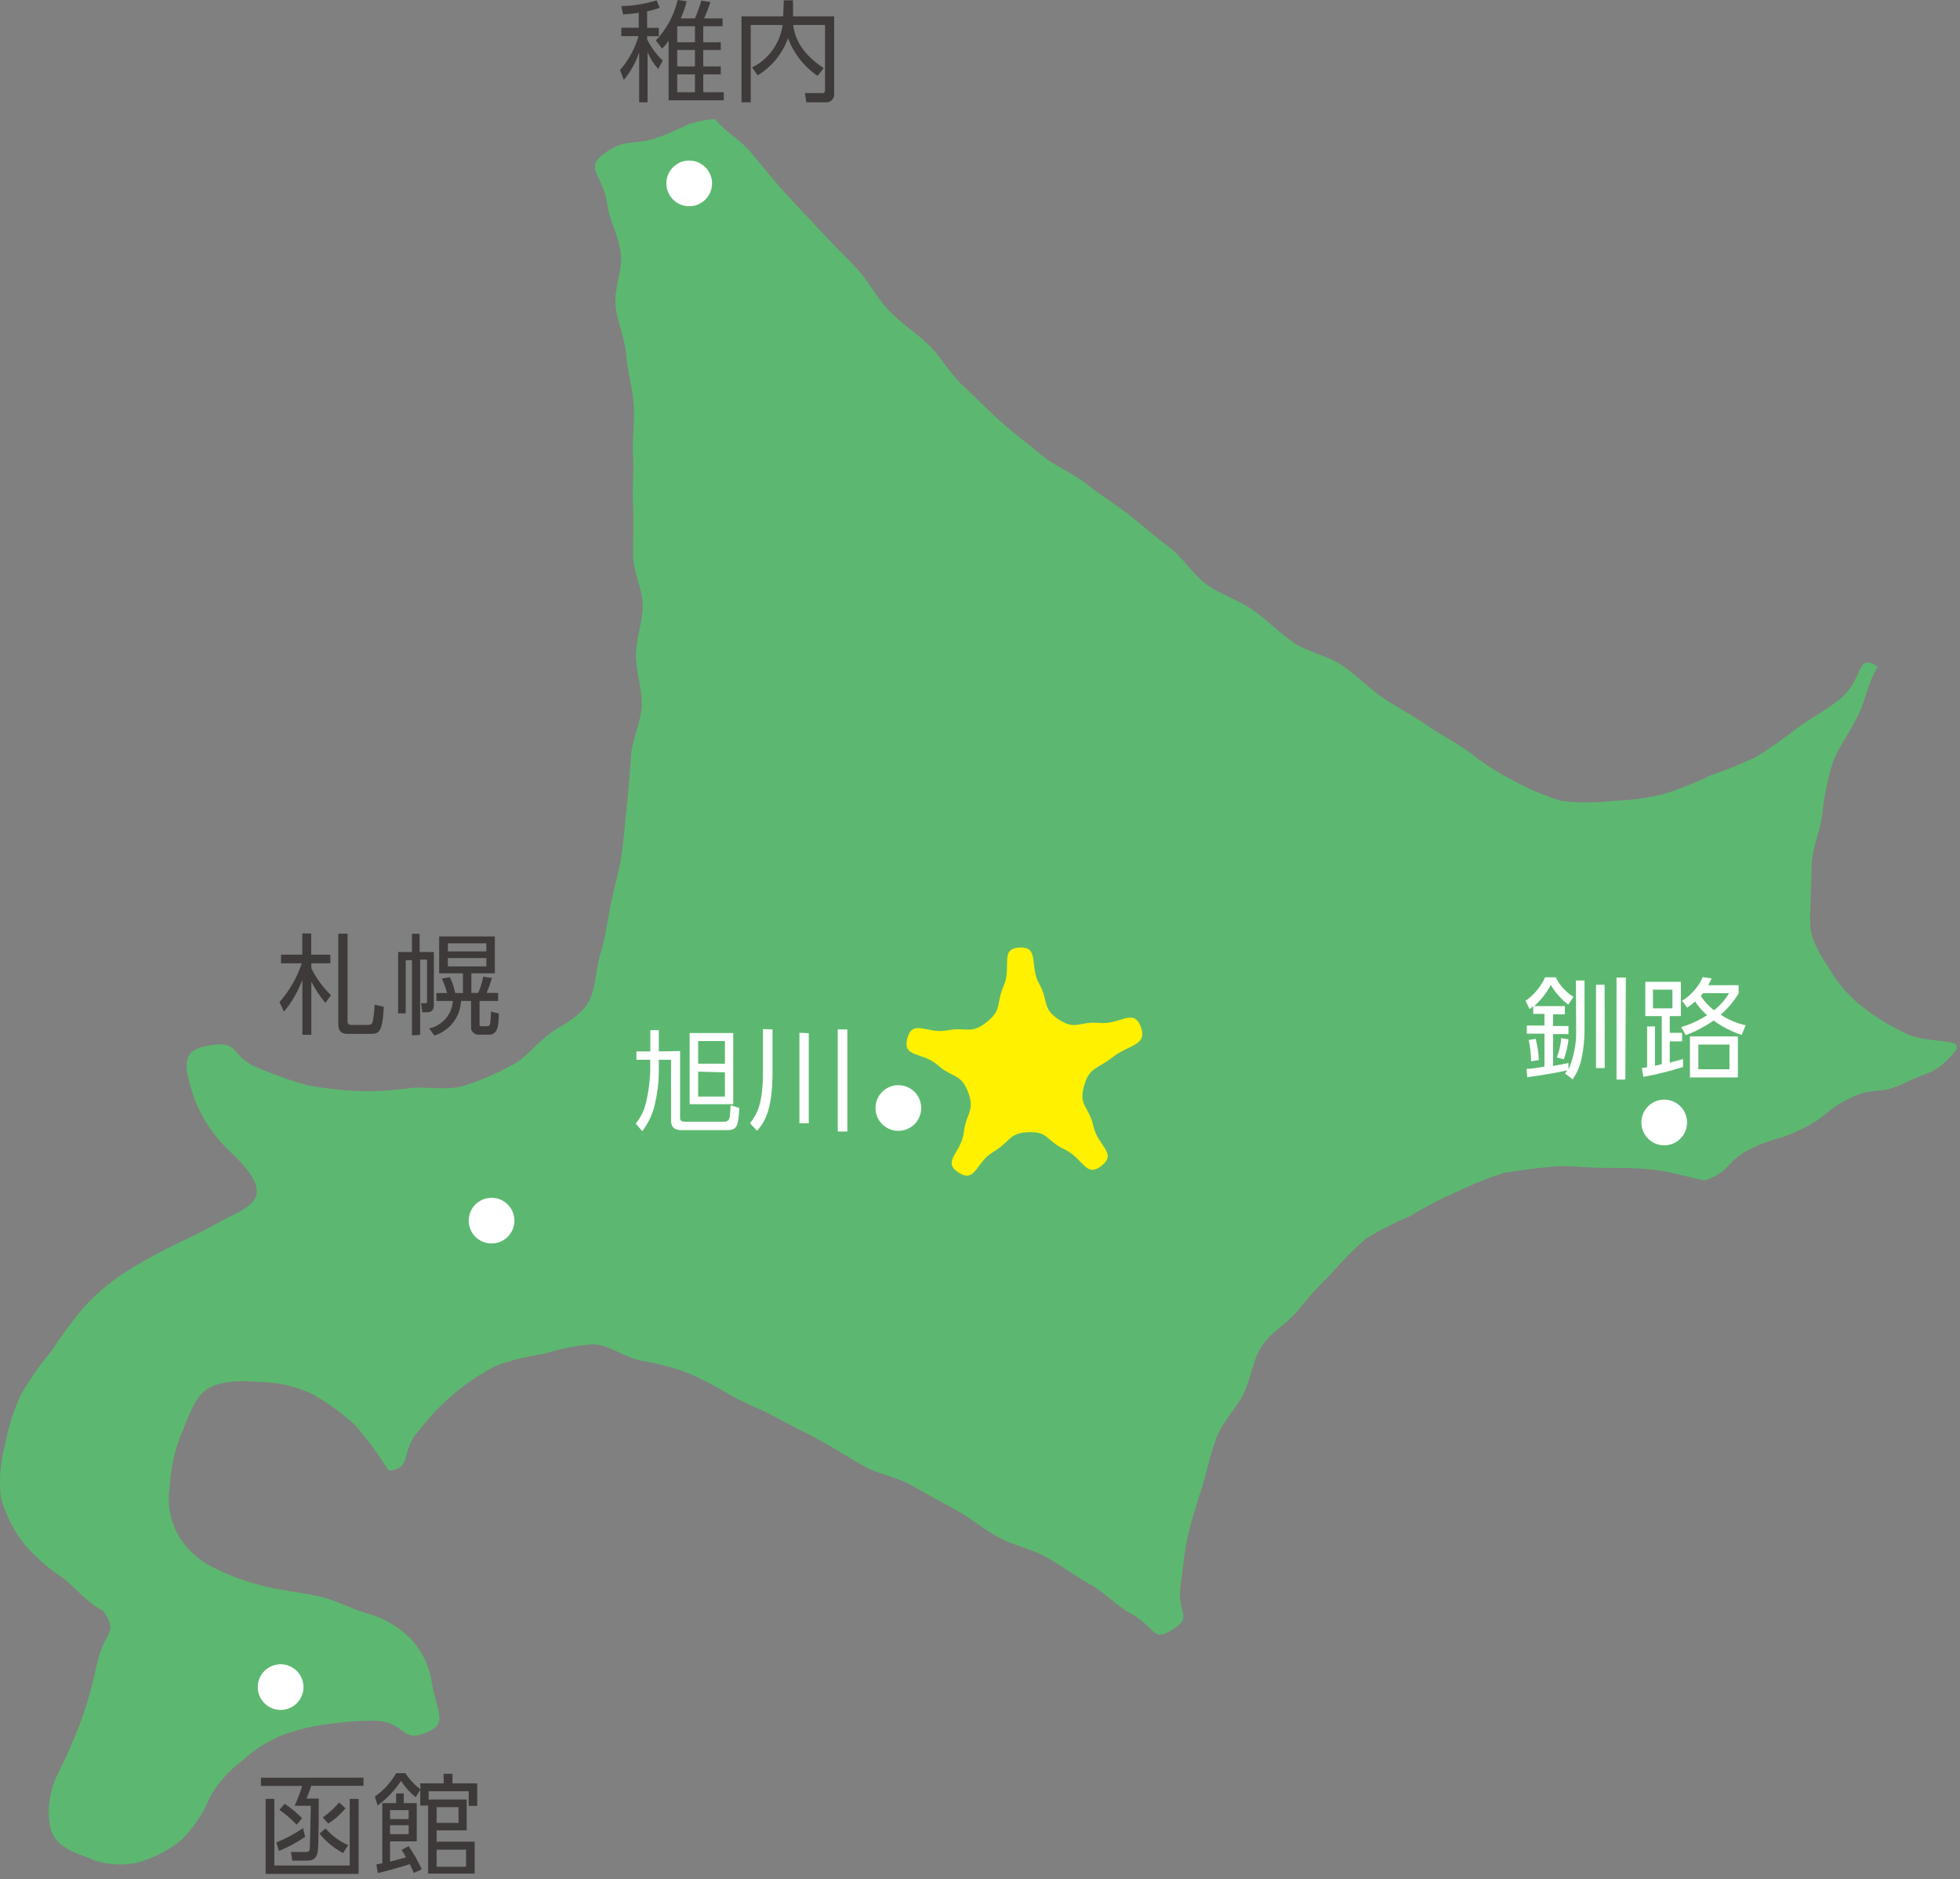 <svg width="292" height="280" viewBox="0 0 292 280" fill="none" xmlns="http://www.w3.org/2000/svg">
<rect x="0" y="0" width="292" height="280" fill="#808080" stroke="none"/>
<path d="M269.673 137.277C269.673 134.254 269.879 131.673 269.895 129.267C269.895 126.464 271.146 124.01 271.478 121.351C271.735 118.712 272.265 116.106 273.061 113.577C273.853 111.377 275.499 109.287 276.861 106.532C277.906 104.395 278.222 101.925 279.711 99.329C276.544 97.16 277.716 101.149 274.201 104.078C272.523 105.503 270.243 106.722 267.948 108.337C265.968 109.901 263.907 111.36 261.773 112.707C259.501 113.799 257.164 114.751 254.776 115.556C252.512 116.661 250.167 117.593 247.762 118.343C245.305 118.923 242.797 119.257 240.274 119.34C237.738 119.633 235.178 119.633 232.643 119.34C230.2 118.609 227.843 117.616 225.613 116.379C223.376 115.256 221.255 113.914 219.281 112.374C217.207 110.791 214.879 109.651 212.71 108.147C210.541 106.643 208.262 105.487 206.077 104.015C203.892 102.542 202.135 100.595 199.934 99.123C197.734 97.65 194.979 97.255 192.778 95.782C190.578 94.31 188.836 92.394 186.651 90.89C184.467 89.386 181.902 88.626 179.764 87.091C177.627 85.555 176.281 83.085 174.144 81.502C172.007 79.919 170.17 78.225 168.065 76.61C165.959 74.995 163.838 73.681 161.732 72.019C159.626 70.356 157.188 69.501 155.146 67.792C153.104 66.082 151.077 64.625 149.082 62.821C147.088 61.016 145.362 59.227 143.415 57.422C141.467 55.617 140.248 53.242 138.364 51.406C136.48 49.569 134.296 48.239 132.427 46.276C130.559 44.313 129.467 41.986 127.678 40.054C125.889 38.123 124.052 36.397 122.263 34.434C120.474 32.471 118.733 30.714 116.928 28.719C115.123 26.724 113.603 24.777 111.894 22.734C110.184 20.692 108.189 19.79 106.511 17.732C102.189 18.175 102.442 18.824 98.373 20.36C94.305 21.895 93.418 20.36 89.935 22.94C86.943 25.172 89.935 26.012 90.521 30.698C90.758 32.788 92.231 35.162 92.516 37.98C92.737 40.26 91.471 42.888 91.708 45.548C91.914 47.891 93.101 50.298 93.291 52.894C93.481 55.49 94.225 57.644 94.399 60.287C94.574 62.931 94.162 65.227 94.304 67.776C94.447 70.325 94.178 72.715 94.304 75.233C94.431 77.75 94.304 80.188 94.304 82.689C94.304 85.191 95.713 87.645 95.745 90.13C95.777 92.616 94.764 95.133 94.748 97.603C94.732 100.073 95.682 102.637 95.603 105.107C95.523 107.577 94.21 110.078 94.019 112.517C93.829 114.955 93.671 117.472 93.402 119.926C93.133 122.38 92.943 124.944 92.611 127.335C92.278 129.726 91.486 132.259 91.027 134.586C90.489 137.167 90.236 139.605 89.523 141.821C88.7 144.402 88.827 147.204 87.734 149.183C86.404 151.621 83.776 152.634 82.003 153.932C79.882 155.516 78.299 157.716 76.114 158.793C73.848 160.029 71.467 161.042 69.005 161.817C66.472 162.482 63.765 161.928 61.311 162.086C58.78 162.462 56.223 162.631 53.664 162.592C51.089 162.48 48.524 162.2 45.986 161.753C43.502 161.063 41.065 160.217 38.687 159.22C34.397 157.637 35.79 155.231 32.006 155.658C27.257 156.181 26.988 157.906 28.951 163.653C30.081 166.675 31.909 169.387 34.286 171.569C37.057 174.276 38.687 176.319 38.165 178.155C37.642 179.992 34.587 180.957 31.832 182.556C29.822 183.696 27.447 184.741 24.977 185.992C22.656 187.152 20.4 188.436 18.217 189.839C16.023 191.32 14.023 193.069 12.264 195.048C10.594 197.068 9.039 199.183 7.61 201.38C5.954 203.365 4.466 205.483 3.161 207.713C2.047 210.091 1.244 212.603 0.77 215.186C0.056 217.76 -0.164 220.446 0.121 223.102C0.822 225.666 2.034 228.062 3.683 230.147C5.377 232.091 7.333 233.79 9.494 235.197C11.33 236.654 12.866 238.696 15.399 240.042C17.773 243.604 15.51 242.749 14.354 248.29C13.788 251.077 13.015 253.818 12.042 256.491C11.033 259.161 9.886 261.776 8.607 264.328C7.404 266.724 6.999 269.442 7.451 272.085C7.974 274.808 10.38 275.806 12.913 276.708C15.198 277.764 17.759 278.069 20.227 277.579C22.745 276.947 25.088 275.756 27.083 274.096C28.879 272.277 30.304 270.126 31.278 267.763C32.472 265.66 34.09 263.827 36.028 262.38C37.785 260.759 39.817 259.461 42.028 258.549C44.274 257.711 46.613 257.148 48.994 256.871C51.373 256.521 53.777 256.362 56.181 256.396C60.282 256.665 59.87 259.562 63.195 258.28C66.884 256.903 65.19 255.43 64.367 250.934C64.044 248.414 62.936 246.06 61.2 244.205C59.375 242.342 57.076 241.012 54.551 240.358C52.224 239.662 49.801 238.3 47.031 237.746C44.26 237.192 41.806 236.97 39.289 236.321C36.77 235.71 34.327 234.817 32.006 233.661C29.706 232.618 27.79 230.879 26.529 228.69C25.314 226.498 24.879 223.958 25.294 221.487C25.425 218.913 25.96 216.375 26.877 213.967C28.08 211.244 28.84 208.315 30.851 206.985C32.861 205.655 36.059 205.687 38.846 205.924C41.504 205.964 44.122 206.574 46.524 207.713C48.872 209.028 51.052 210.623 53.015 212.463C54.815 214.565 56.455 216.798 57.923 219.144C61.58 218.716 59.506 216.31 62.467 213.08C63.98 211.124 65.688 209.325 67.564 207.713C69.475 206.115 71.55 204.725 73.755 203.565C76.079 202.686 78.496 202.075 80.958 201.745C83.335 200.974 85.796 200.49 88.288 200.304C90.584 200.304 92.832 202.14 95.397 202.71C97.8 203.112 100.163 203.726 102.458 204.547C104.683 205.543 106.846 206.674 108.933 207.935C111.149 209.154 113.524 210.04 115.693 211.228C117.862 212.415 120.174 213.523 122.343 214.711C124.512 215.898 126.665 217.323 128.818 218.51C130.971 219.698 133.694 220.094 135.831 221.328C137.969 222.563 140.264 223.798 142.401 224.97C144.539 226.141 146.597 227.899 148.734 229.054C150.871 230.21 153.626 230.796 155.716 231.92C158.075 233.202 160.086 234.77 162.049 235.862C164.566 237.224 166.339 239.25 168.207 240.263C172.403 242.527 171.532 244.775 174.698 242.796C177.865 240.817 175.205 240.485 175.917 235.925C176.25 233.804 176.408 231.176 177.041 228.516C177.564 226.252 178.371 223.862 179.147 221.328C179.859 219.049 180.319 216.579 181.268 214.125C182.218 211.671 184.102 209.993 185.242 207.713C186.382 205.433 186.572 202.774 187.934 200.636C189.295 198.499 191.733 197.264 193.316 195.301C194.855 193.371 196.515 191.541 198.288 189.823C199.91 187.926 201.667 186.149 203.544 184.504C205.684 183.226 207.912 182.099 210.209 181.132C212.349 179.805 214.581 178.636 216.89 177.633C219.164 176.536 221.506 175.59 223.904 174.799C226.376 174.346 228.87 174.024 231.376 173.833C233.767 173.596 236.3 174.007 238.896 174.007C241.493 174.007 243.788 174.007 246.369 174.292C248.949 174.577 251.435 175.4 253.984 175.875C257.894 174.593 257.15 172.915 260.902 171.126C264.655 169.337 264.924 169.986 268.613 168.134C272.301 166.281 271.89 165.474 275.579 163.637C279.267 161.801 279.996 163.242 283.684 161.389C287.373 159.537 288.133 160.218 290.919 157.051C293.484 154.281 287.531 155.848 283.7 153.885C281.452 152.805 279.329 151.483 277.367 149.943C275.4 148.384 273.745 146.466 272.491 144.291C271.241 142.328 269.626 139.985 269.673 137.277Z" fill="#5CB870"/>
<path d="M161.474 161.895C160.681 164.823 162.253 164.85 162.903 167.82C163.554 170.79 166.485 171.795 164.117 173.69C161.749 175.584 161.382 172.553 158.625 171.276C155.869 170 156.206 168.564 153.227 168.686C150.248 168.808 150.578 170.107 147.966 171.643C145.354 173.179 145.338 176.362 142.801 174.711C140.264 173.06 143.217 171.764 143.581 168.756C143.945 165.748 145.302 165.567 144.226 162.728C143.15 159.889 141.968 160.698 139.693 158.693C137.419 156.687 134.376 157.625 135.181 154.691C135.985 151.757 138.126 154.101 141.095 153.527C144.065 152.953 144.631 154.189 146.999 152.294C149.367 150.399 148.333 149.609 149.549 146.828C150.765 144.046 148.862 141.331 151.886 141.183C154.91 141.034 153.336 143.907 154.805 146.558C156.273 149.21 155.196 150.247 157.739 151.909C160.283 153.572 160.795 152.123 163.822 152.415C166.848 152.708 168.873 150.132 169.949 152.971C171.025 155.81 168.16 155.635 165.779 157.508C163.397 159.38 162.279 158.961 161.474 161.895Z" fill="#FFF100"/>
<path d="M73.232 185.28C75.112 185.28 76.636 183.756 76.636 181.876C76.636 179.996 75.112 178.472 73.232 178.472C71.352 178.472 69.828 179.996 69.828 181.876C69.828 183.756 71.352 185.28 73.232 185.28Z" fill="white"/>
<path d="M41.806 254.781C43.686 254.781 45.21 253.257 45.21 251.377C45.21 249.497 43.686 247.973 41.806 247.973C39.926 247.973 38.402 249.497 38.402 251.377C38.402 253.257 39.926 254.781 41.806 254.781Z" fill="white"/>
<path d="M133.836 168.498C135.716 168.498 137.24 166.974 137.24 165.094C137.24 163.214 135.716 161.69 133.836 161.69C131.957 161.69 130.433 163.214 130.433 165.094C130.433 166.974 131.957 168.498 133.836 168.498Z" fill="white"/>
<path d="M247.936 170.651C249.816 170.651 251.34 169.127 251.34 167.247C251.34 165.367 249.816 163.843 247.936 163.843C246.056 163.843 244.532 165.367 244.532 167.247C244.532 169.127 246.056 170.651 247.936 170.651Z" fill="white"/>
<path d="M54.155 264.866V266.085H46.366C46.144 266.797 45.796 267.668 45.669 267.985H47.49C47.49 269.109 47.49 274.967 47.332 275.901C47.173 276.835 46.714 277.231 45.748 277.231H43.548L43.342 275.948H45.464C45.875 275.948 46.113 275.948 46.16 275.394C46.16 274.603 46.271 271.8 46.303 269.061H43.896C44.34 268.102 44.716 267.113 45.02 266.101H38.877V264.882L54.155 264.866ZM40.872 268.032V277.959H52.097V268.032H53.427V279.21H39.574V268.032H40.872ZM45.464 273.684C44.238 274.514 42.934 275.219 41.569 275.79L41.157 274.523C42.563 273.964 43.902 273.247 45.147 272.386L45.464 273.684ZM44.197 271.879C43.414 271.061 42.555 270.319 41.632 269.663L42.408 268.761C43.349 269.382 44.22 270.104 45.004 270.914L44.197 271.879ZM51.115 276.107C49.761 275.386 48.566 274.401 47.601 273.209L48.503 272.434C49.424 273.507 50.577 274.357 51.875 274.919L51.115 276.107ZM51.48 269.441C50.737 270.325 49.867 271.093 48.899 271.721L48.092 270.787C48.992 270.15 49.81 269.406 50.53 268.571L51.48 269.441Z" fill="#3E3A39"/>
<path d="M62.609 265.721H66.092V264.296H67.406V265.721H71.095V269.077H69.829V266.892H63.86V268.127H69.528V272.718H65.047V274.412H70.715V279.162H63.781V269.03H62.609V266.687L61.928 267.779C61.076 267.093 60.339 266.275 59.744 265.357C58.803 266.772 57.624 268.015 56.261 269.03L55.849 267.684C57.151 266.774 58.233 265.584 59.016 264.201H60.393C60.994 265.129 61.755 265.944 62.641 266.607L62.609 265.721ZM60.884 275.077C61.633 276.168 62.285 277.323 62.831 278.529L61.644 279.067C61.374 278.402 61.232 278.133 61.042 277.753C60.076 278.085 57.876 278.719 56.292 279.083L56.071 277.8L56.957 277.626V268.666H59.016V267.225H60.155V268.666H62.087V274.365H58.113V277.373C58.461 277.294 59.285 277.088 60.488 276.74C60.29 276.357 60.068 275.986 59.823 275.631L60.884 275.077ZM60.884 269.71H58.113V271.04H60.884V269.71ZM60.884 271.959H58.113V273.288H60.884V271.959ZM68.309 269.267H65.047V271.61H68.309V269.267ZM69.433 275.6H65.047V278.149H69.433V275.6Z" fill="#3E3A39"/>
<path d="M48.471 149.436C47.665 148.457 46.965 147.396 46.381 146.27V154.186H45.051V145.985C44.407 147.709 43.482 149.314 42.313 150.734L41.632 149.31C43.123 147.631 44.254 145.664 44.956 143.531H41.869V142.249H45.036V139.082H46.365V142.249H49.215V143.531H46.381V144.275C47.121 145.768 48.111 147.123 49.31 148.281L48.471 149.436ZM51.78 152.096C51.78 152.413 51.78 152.713 52.398 152.713H54.677C55.263 152.713 55.453 152.618 55.548 152.128C55.696 151.323 55.786 150.508 55.817 149.69L57.179 150.022C56.989 153.917 56.387 154.043 55.247 154.043H51.733C50.862 154.043 50.403 153.616 50.403 152.666V139.114H51.78V152.096Z" fill="#3E3A39"/>
<path d="M61.374 154.281V143.072H60.44V150.988H59.316V141.853H61.374V139.13H62.514V141.853H64.636V149.769C64.636 150.307 64.43 150.829 63.654 150.829H62.91L62.736 149.484H63.322C63.607 149.484 63.622 149.484 63.622 149.215V142.977H62.593V154.186L61.374 154.281ZM73.723 139.526V145.019H70.224V147.948H71.237C71.577 147.17 71.832 146.358 71.997 145.526L73.28 145.716C73.064 146.476 72.799 147.222 72.488 147.948H74.214V149.135H71.443V152.539C71.443 152.84 71.443 152.903 71.839 152.903H72.567C73.058 152.903 73.058 152.65 73.153 150.719L74.309 151.004C74.309 153.062 74.04 154.17 72.868 154.17H71.285C71.126 154.174 70.968 154.143 70.822 154.08C70.676 154.016 70.546 153.922 70.44 153.802C70.334 153.683 70.256 153.542 70.211 153.39C70.165 153.237 70.154 153.077 70.177 152.919V149.135H68.689C68.635 150.299 68.225 151.419 67.514 152.342C66.804 153.265 65.826 153.947 64.715 154.297L63.939 153.236C64.894 153.031 65.756 152.519 66.393 151.779C67.031 151.039 67.409 150.11 67.469 149.135H65.016V147.964H66.599C66.413 147.222 66.153 146.501 65.823 145.811L67.026 145.589C67.387 146.345 67.653 147.143 67.818 147.964H68.974V145.019H65.427V139.526H73.723ZM72.457 140.555H66.725V141.758H72.457V140.555ZM72.457 142.755H66.725V143.99H72.457V142.755Z" fill="#3E3A39"/>
<path d="M234.78 146.096H236.063V153.568C236.057 154.876 235.924 156.181 235.667 157.463C235.462 158.67 234.992 159.817 234.289 160.819L233.149 159.949C233.274 159.802 233.391 159.649 233.498 159.489C232.247 159.743 230.331 160.138 227.529 160.503L227.434 159.252C228.162 159.252 229.017 159.109 230.094 158.919V154.012H227.466V152.808H230.094V151.067H228.416V149.911C228.248 150.073 228.068 150.221 227.877 150.354L227.276 149.12C228.544 148.237 229.551 147.028 230.189 145.621H231.772C232.365 146.819 233.281 147.828 234.416 148.534L233.64 149.689C232.586 148.888 231.698 147.887 231.028 146.745C230.411 147.946 229.573 149.02 228.558 149.911H233.134V151.13H231.376V152.872H233.672V154.075H231.376V158.824C232.627 158.603 233.118 158.508 233.672 158.381V159.347C234.479 157.508 234.868 155.513 234.812 153.505L234.78 146.096ZM228.099 158.128C228.091 157.063 227.974 156.002 227.751 154.961L228.78 154.787C229.054 155.822 229.213 156.884 229.255 157.954L228.099 158.128ZM231.946 157.558C232.29 156.631 232.509 155.662 232.595 154.677L233.672 154.867C233.561 155.883 233.327 156.883 232.975 157.843L231.946 157.558ZM239.071 159.141H237.772V146.729H239.055L239.071 159.141ZM242.142 160.851H240.828V145.652H242.221L242.142 160.851Z" fill="white"/>
<path d="M250.738 158.983C248.802 159.594 246.83 160.086 244.833 160.455L244.596 159.141L245.387 159.014V152.935H246.559V158.793L247.572 158.555V151.399H245.118V146.286H250.422V151.399H248.759V153.885H250.596V155.167H248.759V158.334L250.738 157.795V158.983ZM249.155 147.457H246.258V150.244H249.155V147.457ZM259.478 154.202C257.982 153.71 256.572 152.989 255.298 152.064C254.006 152.949 252.614 153.677 251.15 154.233L250.469 153.03C251.834 152.637 253.131 152.039 254.316 151.257C253.633 150.668 253.036 149.986 252.543 149.23C252.169 149.558 251.772 149.86 251.356 150.133L250.596 149.12C251.954 148.277 253.029 147.048 253.683 145.589L254.997 145.779C254.851 146.128 254.681 146.466 254.491 146.792H259.018V148.011C258.305 149.206 257.401 150.275 256.343 151.178C257.473 151.934 258.735 152.471 260.063 152.761L259.478 154.202ZM258.908 160.534H251.768V154.423H258.908V160.534ZM257.657 155.642H253.018V159.315H257.657V155.642ZM253.699 147.98C253.601 148.128 253.495 148.27 253.382 148.407C253.92 149.214 254.583 149.93 255.345 150.529C256.248 149.828 257.011 148.963 257.594 147.98H253.699Z" fill="white"/>
<path d="M102.679 30.729C104.559 30.729 106.083 29.206 106.083 27.326C106.083 25.446 104.559 23.922 102.679 23.922C100.799 23.922 99.275 25.446 99.275 27.326C99.275 29.206 100.799 30.729 102.679 30.729Z" fill="white"/>
<path d="M96.41 4.148H98.152V5.399H96.41V5.858C96.988 7.045 97.777 8.118 98.737 9.024L98.057 10.275C97.396 9.533 96.861 8.688 96.474 7.773V15.246H95.223V7.805C94.724 9.305 93.945 10.697 92.927 11.905L92.373 10.433C93.646 8.969 94.586 7.246 95.128 5.383H92.563V4.132H95.159V1.9C94.479 2.011 94.051 2.058 92.832 2.153L92.563 0.918C94.345 0.869 96.113 0.581 97.819 0.063L98.278 1.156C97.674 1.392 97.049 1.567 96.41 1.678V4.148ZM97.708 6.032C99.309 4.347 100.429 2.264 100.954 0L102.3 0.19C102.084 1.065 101.787 1.919 101.413 2.739H103.534C103.9 1.876 104.217 0.993 104.484 0.095L105.846 0.317C105.498 1.314 105.26 1.9 104.896 2.739H107.651V3.91H104.769V6.301H107.382V7.441H104.769V9.895H107.382V11.082H104.769V13.742H107.825V14.945H99.608V6.048C99.332 6.478 99.008 6.877 98.642 7.235L97.708 6.032ZM103.534 3.91H100.891V6.301H103.534V3.91ZM103.534 7.441H100.891V9.895H103.534V7.441ZM103.534 11.082H100.891V13.742H103.534V11.082Z" fill="#3E3A39"/>
<path d="M116.77 0.047H118.147V2.438H124.274V13.853C124.306 14.04 124.293 14.232 124.237 14.414C124.18 14.595 124.081 14.761 123.949 14.897C123.816 15.033 123.653 15.135 123.473 15.196C123.292 15.257 123.101 15.274 122.913 15.246H120.126L119.92 13.869H122.453C122.675 13.869 122.913 13.869 122.913 13.441V3.72H118.163C118.337 5.082 118.97 7.694 122.707 10.148L121.804 11.304C119.786 9.936 118.247 7.971 117.403 5.684C116.574 7.995 114.976 9.952 112.875 11.225L112.052 10.053C113.266 9.445 114.314 8.551 115.105 7.448C115.897 6.344 116.408 5.065 116.596 3.72H111.846V15.246H110.469V2.438H116.675L116.77 0.047Z" fill="#3E3A39"/>
<path d="M101.318 156.608V166.55C101.318 166.962 101.508 167.136 102.078 167.136H107.888C108.023 167.15 108.16 167.126 108.283 167.067C108.405 167.009 108.51 166.918 108.584 166.804C108.727 166.55 108.743 166.376 108.854 164.682L110.152 165.094C109.962 167.627 109.914 168.387 108.363 168.387H101.555C100.764 168.387 99.972 168.15 99.972 166.978V157.906H98.151V159.759C98.133 161.359 97.937 162.952 97.566 164.508C97.243 165.976 96.6 167.355 95.682 168.545L94.716 167.421C95.507 166.435 96.049 165.273 96.299 164.033C96.62 162.618 96.811 161.177 96.869 159.727V157.906H94.811V156.656H96.885V153.489H98.151V156.656L101.318 156.608ZM109.234 164.524H102.743V153.917H109.234V164.524ZM104.009 155.12V158.492H107.999V155.12H104.009ZM104.009 159.679V163.384H107.999V159.774L104.009 159.679Z" fill="white"/>
<path d="M115.092 153.378V159.711C115.092 165.126 114.031 167.12 112.78 168.482L111.735 167.358C112.764 166.028 113.667 164.572 113.667 159.664V153.331L115.092 153.378ZM120.49 153.948V167.374H119.097V153.885L120.49 153.948ZM126.237 153.378V168.593H124.812V153.378H126.237Z" fill="white"/>
</svg>
